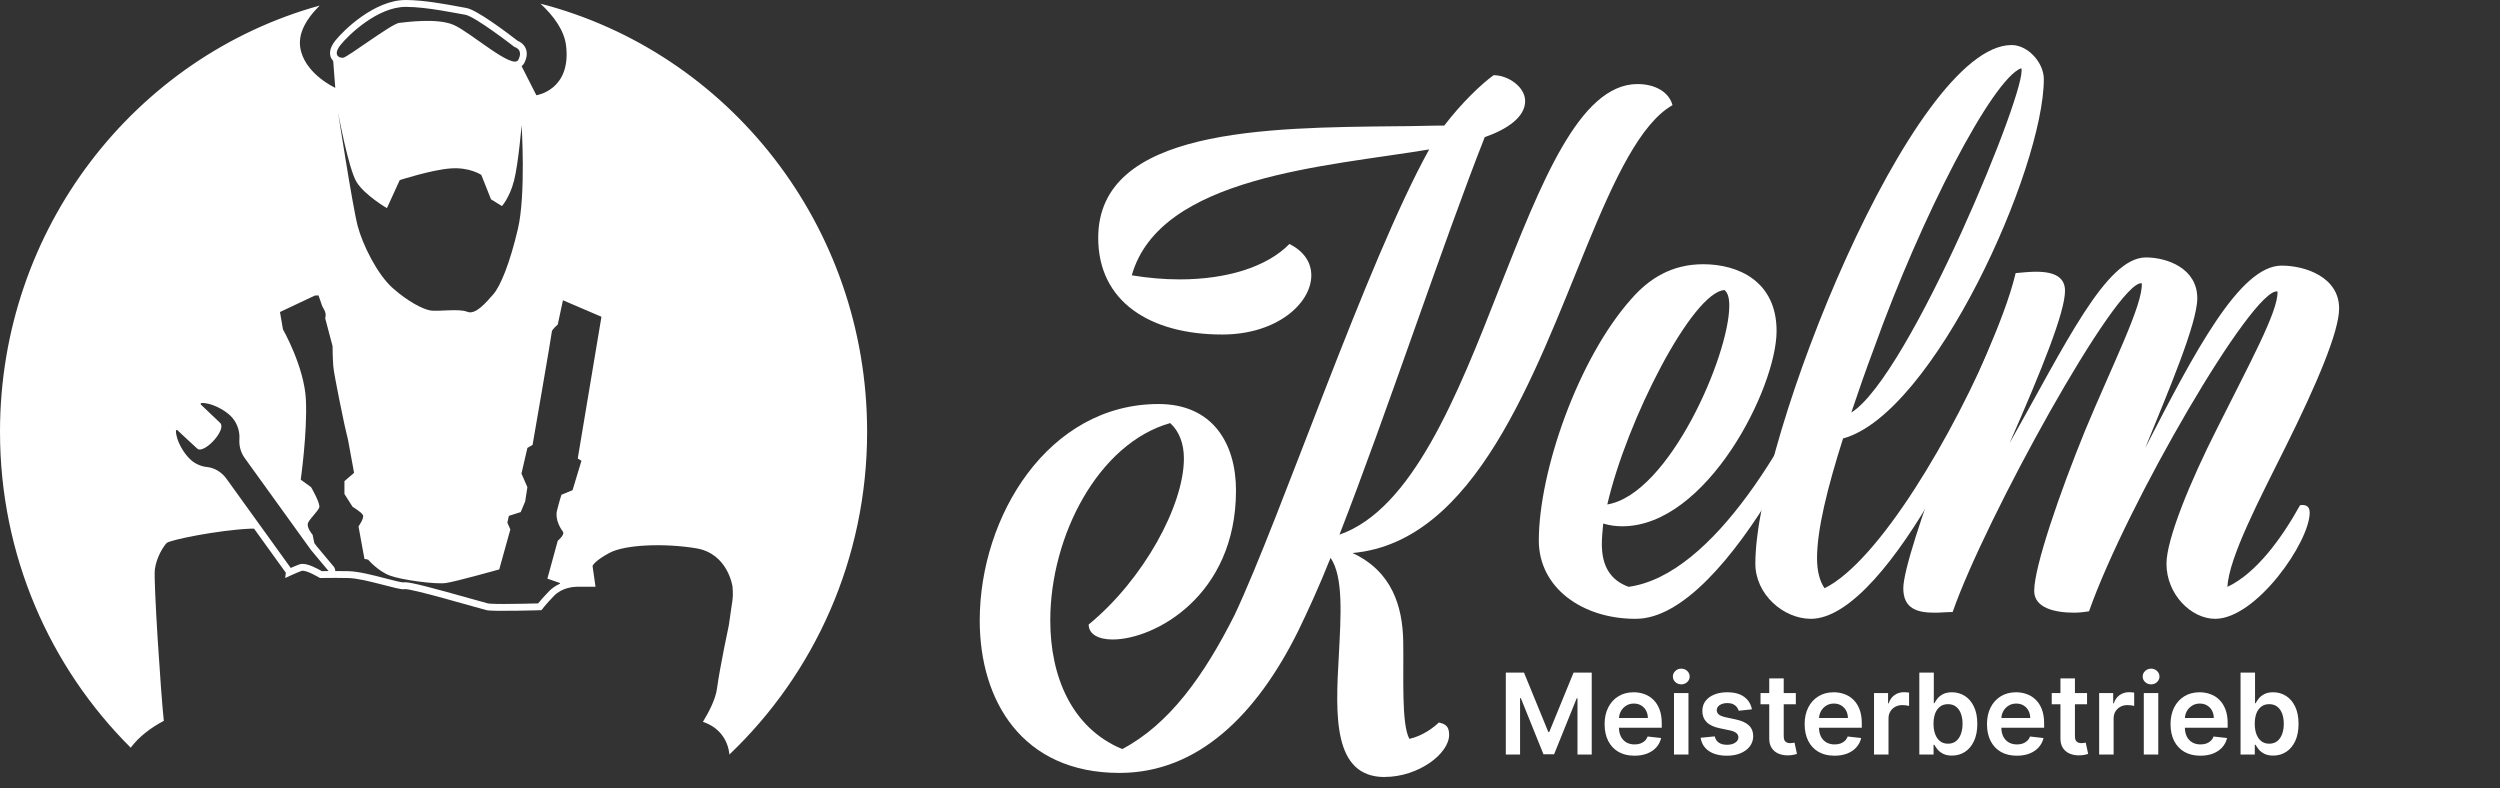 <svg xmlns="http://www.w3.org/2000/svg" width="222" height="70" viewBox="0 0 222 70" fill="none"><rect x="0" y="0" width="222" height="70" fill="#333333" stroke="none"/><path d="M51.303 40.715L51.633 40.916L50.843 43.529L49.856 43.932C49.856 43.932 49.659 44.535 49.462 45.339C49.265 46.143 49.791 46.947 49.988 47.215C50.186 47.483 49.528 48.019 49.528 48.019L48.607 51.385L49.725 51.771C49.725 51.771 49.724 51.797 49.721 51.837C49.367 51.998 49.044 52.206 48.776 52.479C48.312 52.952 47.977 53.346 47.786 53.581C47.207 53.598 45.833 53.633 44.739 53.633C43.645 53.633 43.379 53.595 43.344 53.587C43.189 53.553 42.645 53.398 41.919 53.193C38.492 52.226 36.528 51.702 35.976 51.702C35.897 51.702 35.827 51.711 35.818 51.717C35.607 51.717 34.891 51.531 34.259 51.367C33.12 51.071 31.828 50.736 30.926 50.719C30.49 50.712 30.108 50.709 29.77 50.708C29.77 50.566 29.727 50.426 29.633 50.314L28.09 48.468L27.914 48.224L27.758 47.483C27.758 47.483 27.166 46.813 27.363 46.411C27.561 46.008 28.218 45.406 28.349 45.071C28.481 44.736 27.626 43.262 27.626 43.262L26.705 42.592C26.705 42.592 27.297 38.438 27.165 35.514C27.034 32.591 25.126 29.247 25.126 29.247L24.862 27.707L27.954 26.247L28.283 26.23L28.612 27.181L28.809 27.55C29.006 27.92 28.875 28.254 28.875 28.254L29.533 30.741C29.533 30.741 29.533 31.737 29.599 32.541C29.665 33.346 30.586 37.7 30.586 37.7L30.915 39.107L31.441 41.988L30.586 42.725V43.865L31.309 45.004C31.309 45.004 32.099 45.473 32.23 45.741C32.362 46.009 31.835 46.746 31.835 46.746L32.362 49.628L32.69 49.695C32.69 49.695 33.545 50.7 34.598 51.102C35.65 51.503 38.676 51.906 39.596 51.772C40.517 51.637 44.332 50.565 44.332 50.565L45.318 47.014L45.055 46.411L45.187 45.808L46.239 45.473L46.634 44.535L46.832 43.261L46.305 42.056L46.832 39.778L47.292 39.509C47.292 39.509 49.002 29.66 49.002 29.459C49.002 29.258 49.529 28.822 49.529 28.822L49.989 26.663L53.409 28.128L51.304 40.715H51.303ZM28.572 50.715C28.185 50.49 27.396 50.072 26.882 50.072C26.775 50.072 26.674 50.088 26.582 50.12C26.398 50.183 26.102 50.309 25.818 50.434L23.044 46.583C23.044 46.583 23.043 46.583 23.043 46.583L20.109 42.511C19.698 41.941 19.077 41.544 18.386 41.472C17.872 41.419 17.369 41.212 16.956 40.848C16.311 40.28 15.625 39.102 15.623 38.257C15.623 38.187 15.706 38.151 15.757 38.199L16.169 38.592L17.341 39.675C17.445 39.788 17.542 39.864 17.635 39.912C18.391 40.068 20.118 38.097 19.55 37.556L17.842 35.929C17.792 35.881 17.821 35.794 17.89 35.79C18.688 35.742 19.85 36.334 20.441 36.897C21.036 37.464 21.311 38.247 21.259 39.014C21.221 39.604 21.381 40.189 21.724 40.666L27.608 48.829L29.177 50.709C28.912 50.71 28.703 50.714 28.572 50.716M30.238 3.994C30.931 3.12 33.531 0.601 36.043 0.61C37.919 0.617 40.438 1.166 41.315 1.311C42.193 1.456 45.684 4.171 45.684 4.171C45.684 4.171 46.505 4.37 46.03 5.309C45.555 6.247 41.758 2.846 40.29 2.213C38.823 1.58 36.105 1.962 35.44 2.034C34.775 2.105 30.862 5.086 30.474 5.127C30.085 5.169 29.545 4.868 30.238 3.994ZM46.32 11.11C46.32 11.11 46.708 17.252 45.992 20.318C45.276 23.384 44.431 25.432 43.799 26.14C43.166 26.848 42.242 27.994 41.481 27.684C40.72 27.375 38.832 27.699 38.176 27.563C37.52 27.426 36.269 26.817 34.878 25.586C33.487 24.354 32.201 21.72 31.763 20.074C31.325 18.427 30.024 10.002 30.024 10.002C30.024 10.002 30.949 15.04 31.68 16.191C32.411 17.343 34.358 18.483 34.358 18.483L35.495 15.995C35.495 15.995 38.287 15.086 40.002 14.957C41.718 14.829 42.741 15.532 42.741 15.532L43.602 17.699L44.574 18.297C44.574 18.297 45.264 17.536 45.648 16.032C46.033 14.528 46.32 11.109 46.32 11.109M47.991 0.323C49.197 1.437 50.11 2.717 50.269 4.059C50.735 8.012 47.629 8.459 47.629 8.459L46.318 5.876C46.416 5.798 46.502 5.705 46.562 5.587C46.867 4.983 46.79 4.539 46.67 4.274C46.516 3.934 46.22 3.722 45.966 3.623C45.032 2.901 42.334 0.862 41.412 0.709C41.249 0.682 41.029 0.641 40.767 0.592C39.59 0.373 37.62 0.006 36.029 0C33.262 0 30.517 2.673 29.773 3.61C29.206 4.325 29.258 4.841 29.401 5.147C29.447 5.246 29.512 5.333 29.587 5.41L29.772 7.799C29.772 7.799 27.328 6.696 26.741 4.594C26.366 3.256 26.958 1.93 28.383 0.495C12.03 5.024 0 20.248 0 38.341C0 49.339 4.449 59.273 11.607 66.395C12.348 65.413 13.365 64.635 14.547 64.011C14.289 61.671 13.627 51.617 13.748 50.59C13.88 49.478 14.537 48.487 14.801 48.219C15.064 47.95 19.338 47.079 22.233 46.946C22.348 46.941 22.453 46.943 22.561 46.945L25.382 50.86L25.324 51.329C25.324 51.329 26.376 50.833 26.771 50.699C27.165 50.564 28.415 51.329 28.415 51.329C28.415 51.329 29.402 51.302 30.914 51.329C32.427 51.355 35.452 52.441 35.912 52.318C36.373 52.194 42.621 54.049 43.213 54.183C43.805 54.317 48.08 54.183 48.08 54.183C48.08 54.183 48.475 53.647 49.198 52.91C49.921 52.173 50.908 52.106 51.303 52.1C51.698 52.094 52.881 52.1 52.881 52.1L52.618 50.258C52.618 50.258 52.75 49.828 54.131 49.091C55.512 48.354 58.998 48.22 61.827 48.689C64.654 49.158 65.049 52.1 65.049 52.1C65.049 52.1 65.115 52.843 65.049 53.25C64.983 53.657 64.72 55.523 64.72 55.523C64.72 55.523 63.931 59.208 63.668 61.151C63.549 62.032 63.025 63.102 62.42 64.099C63.744 64.535 64.634 65.59 64.771 67C72.292 59.842 77 49.654 77 38.341C77 20.016 64.663 4.63 47.99 0.324" fill="white"></path><path d="M122.965 69C118.341 69 118.584 63.498 118.887 58.242C119.069 54.676 119.312 51.232 118.155 49.537C117.12 52.137 116.087 54.372 115.234 56.124C111.584 63.438 106.41 68.635 99.413 68.635C90.771 68.635 87 62.229 87 55.095C87 45.848 93.085 35.877 102.881 35.877C107.688 35.877 109.756 39.381 109.756 43.553C109.756 52.921 102.513 56.787 98.803 56.787C97.525 56.787 96.674 56.305 96.674 55.457C101.542 51.467 105.131 44.88 105.131 40.712C105.131 39.381 104.706 38.292 103.913 37.569C97.525 39.381 93.264 47.6 93.264 55.095C93.264 60.051 95.15 64.644 99.653 66.517C103.792 64.343 106.895 60.051 109.631 54.609C113.709 45.969 121.377 23.242 126.912 13.268C117.906 14.779 102.999 15.626 100.503 24.448C101.964 24.689 103.364 24.81 104.763 24.81C108.902 24.81 112.491 23.721 114.499 21.667C115.838 22.331 116.445 23.359 116.445 24.448C116.445 26.928 113.402 29.705 108.535 29.705C102.146 29.705 97.521 26.804 97.521 21.121C97.521 11.391 112.491 11.331 124.052 11.21C125.512 11.21 126.973 11.15 128.251 11.15C129.773 9.156 131.537 7.464 132.633 6.677C133.911 6.677 135.433 7.706 135.433 8.976C135.433 10.366 133.911 11.455 131.844 12.179C128.194 21.426 123.141 36.718 118.944 47.476C125.394 45.242 129.412 35.146 133.122 25.658C136.833 16.29 140.243 7.464 145.414 7.464C146.996 7.464 148.214 8.188 148.518 9.337C145.657 10.969 143.346 15.925 140.911 21.848C136.225 33.27 130.994 48.14 120.101 49.108C123.63 50.74 124.544 53.883 124.605 56.905C124.665 59.987 124.423 64.279 125.151 65.609C126.308 65.368 127.34 64.581 127.769 64.159C128.315 64.279 128.683 64.46 128.683 65.247C128.683 66.939 125.944 68.993 122.962 68.993L122.965 69Z" fill="white"></path><path d="M145.286 54.951H145.225C140.479 54.951 136.647 52.17 136.647 48.002C136.647 41.898 140.115 31.866 144.861 26.546C146.443 24.733 148.45 23.463 151.25 23.463C154.353 23.463 157.76 24.974 157.76 29.387C157.76 34.463 151.553 46.733 144.068 46.733C143.522 46.733 142.972 46.672 142.365 46.491C142.304 47.155 142.243 47.761 142.243 48.304C142.243 50.237 142.972 51.507 144.618 52.11C152.164 51.081 159.221 38.812 163.056 29.564C163.481 29.504 163.542 29.625 163.542 29.926C163.542 32.949 153.564 54.948 145.286 54.948V54.951ZM142.729 44.796C148.204 43.888 153.561 31.561 153.561 27.149C153.561 26.485 153.439 26 153.135 25.758C150.275 25.939 144.436 37.361 142.729 44.796Z" fill="white"></path><path d="M155.875 50.056C155.875 38.936 169.87 4 178.63 4C180.091 4 181.491 5.571 181.491 7.022C181.491 15 171.695 36.758 163.663 38.936C162.263 43.348 161.353 47.034 161.353 49.574C161.353 50.723 161.596 51.628 162.021 52.234C166.827 49.875 173.52 38.574 177.234 29.568C177.659 29.508 177.72 29.628 177.72 29.93C177.72 32.952 167.863 54.951 160.803 54.951C158.367 54.951 155.875 52.777 155.875 50.056ZM164.392 36.637C169.563 33.434 180.212 7.505 179.484 6.054C176.927 7.022 170.599 19.228 166.402 30.955C165.674 32.888 165.003 34.821 164.395 36.637H164.392Z" fill="white"></path><path d="M192.383 50.056C192.383 47.942 194.39 42.923 197.008 37.787C199.625 32.53 202.361 27.571 202.24 25.879C200.05 25.517 188.851 44.796 185.505 54.285C185.141 54.345 184.652 54.405 184.166 54.405C182.462 54.405 180.637 53.983 180.637 52.472C180.637 50.297 182.948 43.647 185.141 38.269C187.576 32.406 190.312 27.028 190.19 25.155C188.001 24.793 176.256 46.126 173.395 54.348C172.849 54.348 172.299 54.408 171.813 54.408C170.231 54.408 169.013 54.047 169.013 52.234C169.013 50.723 170.717 45.526 172.724 40.266C174.974 34.403 177.956 28.599 178.991 24.25C179.659 24.19 180.27 24.13 180.816 24.13C182.52 24.13 183.373 24.673 183.373 25.822C183.373 27.695 181.366 32.711 178.445 39.361C183.434 30.536 187.023 22.86 190.555 22.86C192.44 22.86 195.119 23.828 195.119 26.485C195.119 28.72 192.562 34.704 190.494 39.783C194.876 31.26 198.89 23.587 202.604 23.587C204.732 23.587 207.714 24.616 207.714 27.393C207.714 29.447 205.707 34.161 202.968 39.663C200.654 44.317 197.918 49.513 197.797 52.113C200.354 50.904 202.604 47.821 204.247 44.859C204.732 44.799 205.1 44.92 205.1 45.523C205.1 48.123 200.354 54.951 196.704 54.951C194.576 54.951 192.383 52.777 192.383 50.056Z" fill="white"></path><path d="M133.717 59.727H135.33L137.489 64.997H137.574L139.733 59.727H141.345V67H140.081V62.004H140.013L138.004 66.979H137.059L135.049 61.993H134.982V67H133.717V59.727ZM145.138 67.106C144.591 67.106 144.119 66.993 143.721 66.766C143.326 66.536 143.021 66.212 142.808 65.793C142.595 65.371 142.489 64.875 142.489 64.305C142.489 63.744 142.595 63.251 142.808 62.827C143.024 62.401 143.324 62.07 143.71 61.833C144.096 61.594 144.549 61.474 145.07 61.474C145.406 61.474 145.724 61.529 146.022 61.638C146.323 61.744 146.588 61.91 146.817 62.135C147.049 62.36 147.232 62.646 147.364 62.994C147.497 63.34 147.563 63.752 147.563 64.23V64.624H143.092V63.758H146.331C146.329 63.512 146.275 63.293 146.171 63.101C146.067 62.907 145.921 62.754 145.734 62.643C145.55 62.532 145.334 62.476 145.088 62.476C144.825 62.476 144.594 62.54 144.396 62.668C144.197 62.793 144.042 62.959 143.93 63.165C143.821 63.368 143.766 63.592 143.763 63.836V64.592C143.763 64.91 143.821 65.182 143.938 65.409C144.054 65.634 144.216 65.807 144.424 65.928C144.632 66.046 144.876 66.105 145.156 66.105C145.343 66.105 145.512 66.079 145.663 66.027C145.815 65.972 145.946 65.893 146.058 65.789C146.169 65.685 146.253 65.556 146.31 65.402L147.51 65.537C147.434 65.854 147.29 66.131 147.077 66.368C146.866 66.602 146.596 66.785 146.267 66.915C145.938 67.043 145.562 67.106 145.138 67.106ZM148.651 67V61.545H149.936V67H148.651ZM149.297 60.771C149.093 60.771 148.918 60.704 148.771 60.569C148.625 60.432 148.551 60.267 148.551 60.075C148.551 59.881 148.625 59.717 148.771 59.582C148.918 59.444 149.093 59.376 149.297 59.376C149.503 59.376 149.678 59.444 149.823 59.582C149.969 59.717 150.043 59.881 150.043 60.075C150.043 60.267 149.969 60.432 149.823 60.569C149.678 60.704 149.503 60.771 149.297 60.771ZM155.569 62.987L154.397 63.115C154.364 62.997 154.306 62.885 154.223 62.781C154.143 62.677 154.034 62.593 153.897 62.529C153.759 62.465 153.591 62.433 153.392 62.433C153.125 62.433 152.9 62.491 152.718 62.607C152.538 62.723 152.449 62.874 152.451 63.058C152.449 63.217 152.507 63.346 152.625 63.445C152.746 63.545 152.945 63.626 153.222 63.69L154.152 63.889C154.668 64.001 155.052 64.177 155.303 64.418C155.556 64.66 155.684 64.976 155.686 65.367C155.684 65.71 155.583 66.013 155.385 66.276C155.188 66.536 154.915 66.74 154.564 66.886C154.214 67.033 153.811 67.106 153.357 67.106C152.689 67.106 152.152 66.967 151.745 66.688C151.337 66.406 151.095 66.014 151.017 65.512L152.27 65.391C152.327 65.638 152.448 65.823 152.632 65.949C152.817 66.074 153.057 66.137 153.353 66.137C153.659 66.137 153.904 66.074 154.088 65.949C154.275 65.823 154.369 65.668 154.369 65.484C154.369 65.327 154.309 65.198 154.188 65.097C154.069 64.995 153.885 64.917 153.634 64.862L152.703 64.667C152.18 64.558 151.793 64.374 151.542 64.117C151.291 63.856 151.167 63.527 151.169 63.129C151.167 62.793 151.258 62.502 151.443 62.256C151.63 62.007 151.889 61.815 152.221 61.68C152.554 61.543 152.939 61.474 153.375 61.474C154.014 61.474 154.517 61.611 154.884 61.883C155.253 62.155 155.482 62.523 155.569 62.987ZM159.47 61.545V62.54H156.335V61.545H159.47ZM157.109 60.239H158.394V65.359C158.394 65.532 158.42 65.665 158.472 65.757C158.527 65.847 158.598 65.909 158.685 65.942C158.773 65.975 158.87 65.992 158.977 65.992C159.057 65.992 159.13 65.986 159.197 65.974C159.265 65.962 159.317 65.951 159.353 65.942L159.57 66.947C159.501 66.97 159.403 66.996 159.275 67.025C159.149 67.053 158.996 67.07 158.813 67.075C158.491 67.084 158.201 67.035 157.943 66.929C157.685 66.82 157.48 66.652 157.329 66.425C157.18 66.197 157.106 65.913 157.109 65.572V60.239ZM162.901 67.106C162.355 67.106 161.882 66.993 161.485 66.766C161.089 66.536 160.785 66.212 160.572 65.793C160.359 65.371 160.252 64.875 160.252 64.305C160.252 63.744 160.359 63.251 160.572 62.827C160.787 62.401 161.088 62.07 161.474 61.833C161.86 61.594 162.313 61.474 162.834 61.474C163.17 61.474 163.487 61.529 163.786 61.638C164.086 61.744 164.352 61.91 164.581 62.135C164.813 62.36 164.995 62.646 165.128 62.994C165.261 63.34 165.327 63.752 165.327 64.23V64.624H160.856V63.758H164.095C164.092 63.512 164.039 63.293 163.935 63.101C163.831 62.907 163.685 62.754 163.498 62.643C163.313 62.532 163.098 62.476 162.852 62.476C162.589 62.476 162.358 62.54 162.159 62.668C161.96 62.793 161.805 62.959 161.694 63.165C161.585 63.368 161.53 63.592 161.527 63.836V64.592C161.527 64.91 161.585 65.182 161.701 65.409C161.817 65.634 161.979 65.807 162.188 65.928C162.396 66.046 162.64 66.105 162.919 66.105C163.106 66.105 163.276 66.079 163.427 66.027C163.579 65.972 163.71 65.893 163.821 65.789C163.932 65.685 164.017 65.556 164.073 65.402L165.274 65.537C165.198 65.854 165.053 66.131 164.84 66.368C164.63 66.602 164.36 66.785 164.031 66.915C163.702 67.043 163.325 67.106 162.901 67.106ZM166.414 67V61.545H167.661V62.455H167.718C167.817 62.14 167.988 61.897 168.229 61.727C168.473 61.554 168.751 61.467 169.064 61.467C169.135 61.467 169.214 61.471 169.301 61.478C169.391 61.483 169.466 61.491 169.525 61.503V62.685C169.471 62.666 169.384 62.65 169.266 62.636C169.15 62.619 169.038 62.611 168.929 62.611C168.694 62.611 168.484 62.662 168.297 62.764C168.112 62.863 167.966 63.001 167.86 63.179C167.753 63.356 167.7 63.561 167.7 63.793V67H166.414ZM170.436 67V59.727H171.722V62.447H171.775C171.841 62.315 171.935 62.174 172.055 62.025C172.176 61.873 172.339 61.744 172.545 61.638C172.751 61.529 173.014 61.474 173.334 61.474C173.755 61.474 174.135 61.582 174.474 61.798C174.815 62.011 175.085 62.327 175.283 62.746C175.485 63.162 175.585 63.674 175.585 64.28C175.585 64.879 175.487 65.388 175.29 65.807C175.094 66.226 174.826 66.546 174.488 66.766C174.149 66.986 173.766 67.096 173.337 67.096C173.025 67.096 172.766 67.044 172.56 66.94C172.354 66.835 172.188 66.71 172.062 66.563C171.939 66.414 171.844 66.273 171.775 66.141H171.7V67H170.436ZM171.697 64.273C171.697 64.626 171.746 64.934 171.846 65.2C171.948 65.465 172.093 65.672 172.283 65.821C172.474 65.968 172.706 66.041 172.979 66.041C173.263 66.041 173.501 65.965 173.692 65.814C173.884 65.66 174.029 65.451 174.126 65.185C174.225 64.918 174.275 64.614 174.275 64.273C174.275 63.934 174.226 63.633 174.129 63.371C174.032 63.108 173.888 62.902 173.696 62.753C173.504 62.604 173.265 62.529 172.979 62.529C172.704 62.529 172.471 62.601 172.279 62.746C172.087 62.89 171.942 63.093 171.842 63.353C171.745 63.613 171.697 63.92 171.697 64.273ZM179.093 67.106C178.546 67.106 178.074 66.993 177.676 66.766C177.281 66.536 176.976 66.212 176.763 65.793C176.55 65.371 176.444 64.875 176.444 64.305C176.444 63.744 176.55 63.251 176.763 62.827C176.979 62.401 177.279 62.07 177.665 61.833C178.051 61.594 178.505 61.474 179.025 61.474C179.362 61.474 179.679 61.529 179.977 61.638C180.278 61.744 180.543 61.91 180.773 62.135C181.005 62.36 181.187 62.646 181.319 62.994C181.452 63.34 181.518 63.752 181.518 64.23V64.624H177.047V63.758H180.286C180.284 63.512 180.23 63.293 180.126 63.101C180.022 62.907 179.876 62.754 179.689 62.643C179.505 62.532 179.289 62.476 179.043 62.476C178.78 62.476 178.55 62.54 178.351 62.668C178.152 62.793 177.997 62.959 177.885 63.165C177.777 63.368 177.721 63.592 177.719 63.836V64.592C177.719 64.91 177.777 65.182 177.893 65.409C178.009 65.634 178.171 65.807 178.379 65.928C178.587 66.046 178.831 66.105 179.111 66.105C179.298 66.105 179.467 66.079 179.618 66.027C179.77 65.972 179.901 65.893 180.013 65.789C180.124 65.685 180.208 65.556 180.265 65.402L181.465 65.537C181.389 65.854 181.245 66.131 181.032 66.368C180.821 66.602 180.551 66.785 180.222 66.915C179.893 67.043 179.517 67.106 179.093 67.106ZM185.33 61.545V62.54H182.194V61.545H185.33ZM182.968 60.239H184.254V65.359C184.254 65.532 184.28 65.665 184.332 65.757C184.386 65.847 184.457 65.909 184.545 65.942C184.632 65.975 184.729 65.992 184.836 65.992C184.916 65.992 184.99 65.986 185.056 65.974C185.125 65.962 185.177 65.951 185.212 65.942L185.429 66.947C185.36 66.97 185.262 66.996 185.134 67.025C185.009 67.053 184.855 67.07 184.673 67.075C184.351 67.084 184.061 67.035 183.803 66.929C183.545 66.82 183.34 66.652 183.188 66.425C183.039 66.197 182.966 65.913 182.968 65.572V60.239ZM186.405 67V61.545H187.651V62.455H187.708C187.807 62.14 187.978 61.897 188.219 61.727C188.463 61.554 188.741 61.467 189.054 61.467C189.125 61.467 189.204 61.471 189.292 61.478C189.382 61.483 189.456 61.491 189.515 61.503V62.685C189.461 62.666 189.375 62.65 189.256 62.636C189.14 62.619 189.028 62.611 188.919 62.611C188.684 62.611 188.474 62.662 188.287 62.764C188.102 62.863 187.956 63.001 187.85 63.179C187.743 63.356 187.69 63.561 187.69 63.793V67H186.405ZM190.369 67V61.545H191.655V67H190.369ZM191.016 60.771C190.812 60.771 190.637 60.704 190.49 60.569C190.343 60.432 190.27 60.267 190.27 60.075C190.27 59.881 190.343 59.717 190.49 59.582C190.637 59.444 190.812 59.376 191.016 59.376C191.222 59.376 191.397 59.444 191.541 59.582C191.688 59.717 191.762 59.881 191.762 60.075C191.762 60.267 191.688 60.432 191.541 60.569C191.397 60.704 191.222 60.771 191.016 60.771ZM195.392 67.106C194.845 67.106 194.373 66.993 193.975 66.766C193.579 66.536 193.275 66.212 193.062 65.793C192.849 65.371 192.743 64.875 192.743 64.305C192.743 63.744 192.849 63.251 193.062 62.827C193.278 62.401 193.578 62.07 193.964 61.833C194.35 61.594 194.803 61.474 195.324 61.474C195.66 61.474 195.978 61.529 196.276 61.638C196.577 61.744 196.842 61.91 197.071 62.135C197.303 62.36 197.486 62.646 197.618 62.994C197.751 63.34 197.817 63.752 197.817 64.23V64.624H193.346V63.758H196.585C196.583 63.512 196.529 63.293 196.425 63.101C196.321 62.907 196.175 62.754 195.988 62.643C195.804 62.532 195.588 62.476 195.342 62.476C195.079 62.476 194.848 62.54 194.65 62.668C194.451 62.793 194.296 62.959 194.184 63.165C194.075 63.368 194.02 63.592 194.017 63.836V64.592C194.017 64.91 194.075 65.182 194.191 65.409C194.307 65.634 194.47 65.807 194.678 65.928C194.886 66.046 195.13 66.105 195.409 66.105C195.596 66.105 195.766 66.079 195.917 66.027C196.069 65.972 196.2 65.893 196.311 65.789C196.423 65.685 196.507 65.556 196.564 65.402L197.764 65.537C197.688 65.854 197.544 66.131 197.331 66.368C197.12 66.602 196.85 66.785 196.521 66.915C196.192 67.043 195.815 67.106 195.392 67.106ZM198.961 67V59.727H200.247V62.447H200.3C200.367 62.315 200.46 62.174 200.581 62.025C200.702 61.873 200.865 61.744 201.071 61.638C201.277 61.529 201.54 61.474 201.859 61.474C202.281 61.474 202.661 61.582 202.999 61.798C203.34 62.011 203.61 62.327 203.809 62.746C204.01 63.162 204.111 63.674 204.111 64.28C204.111 64.879 204.012 65.388 203.816 65.807C203.619 66.226 203.352 66.546 203.013 66.766C202.675 66.986 202.291 67.096 201.863 67.096C201.55 67.096 201.291 67.044 201.085 66.94C200.879 66.835 200.713 66.71 200.588 66.563C200.465 66.414 200.369 66.273 200.3 66.141H200.226V67H198.961ZM200.222 64.273C200.222 64.626 200.272 64.934 200.371 65.2C200.473 65.465 200.619 65.672 200.808 65.821C201 65.968 201.232 66.041 201.504 66.041C201.788 66.041 202.026 65.965 202.218 65.814C202.41 65.66 202.554 65.451 202.651 65.185C202.751 64.918 202.8 64.614 202.8 64.273C202.8 63.934 202.752 63.633 202.655 63.371C202.558 63.108 202.413 62.902 202.221 62.753C202.03 62.604 201.791 62.529 201.504 62.529C201.229 62.529 200.996 62.601 200.805 62.746C200.613 62.89 200.467 63.093 200.368 63.353C200.271 63.613 200.222 63.92 200.222 64.273Z" fill="white"></path></svg>